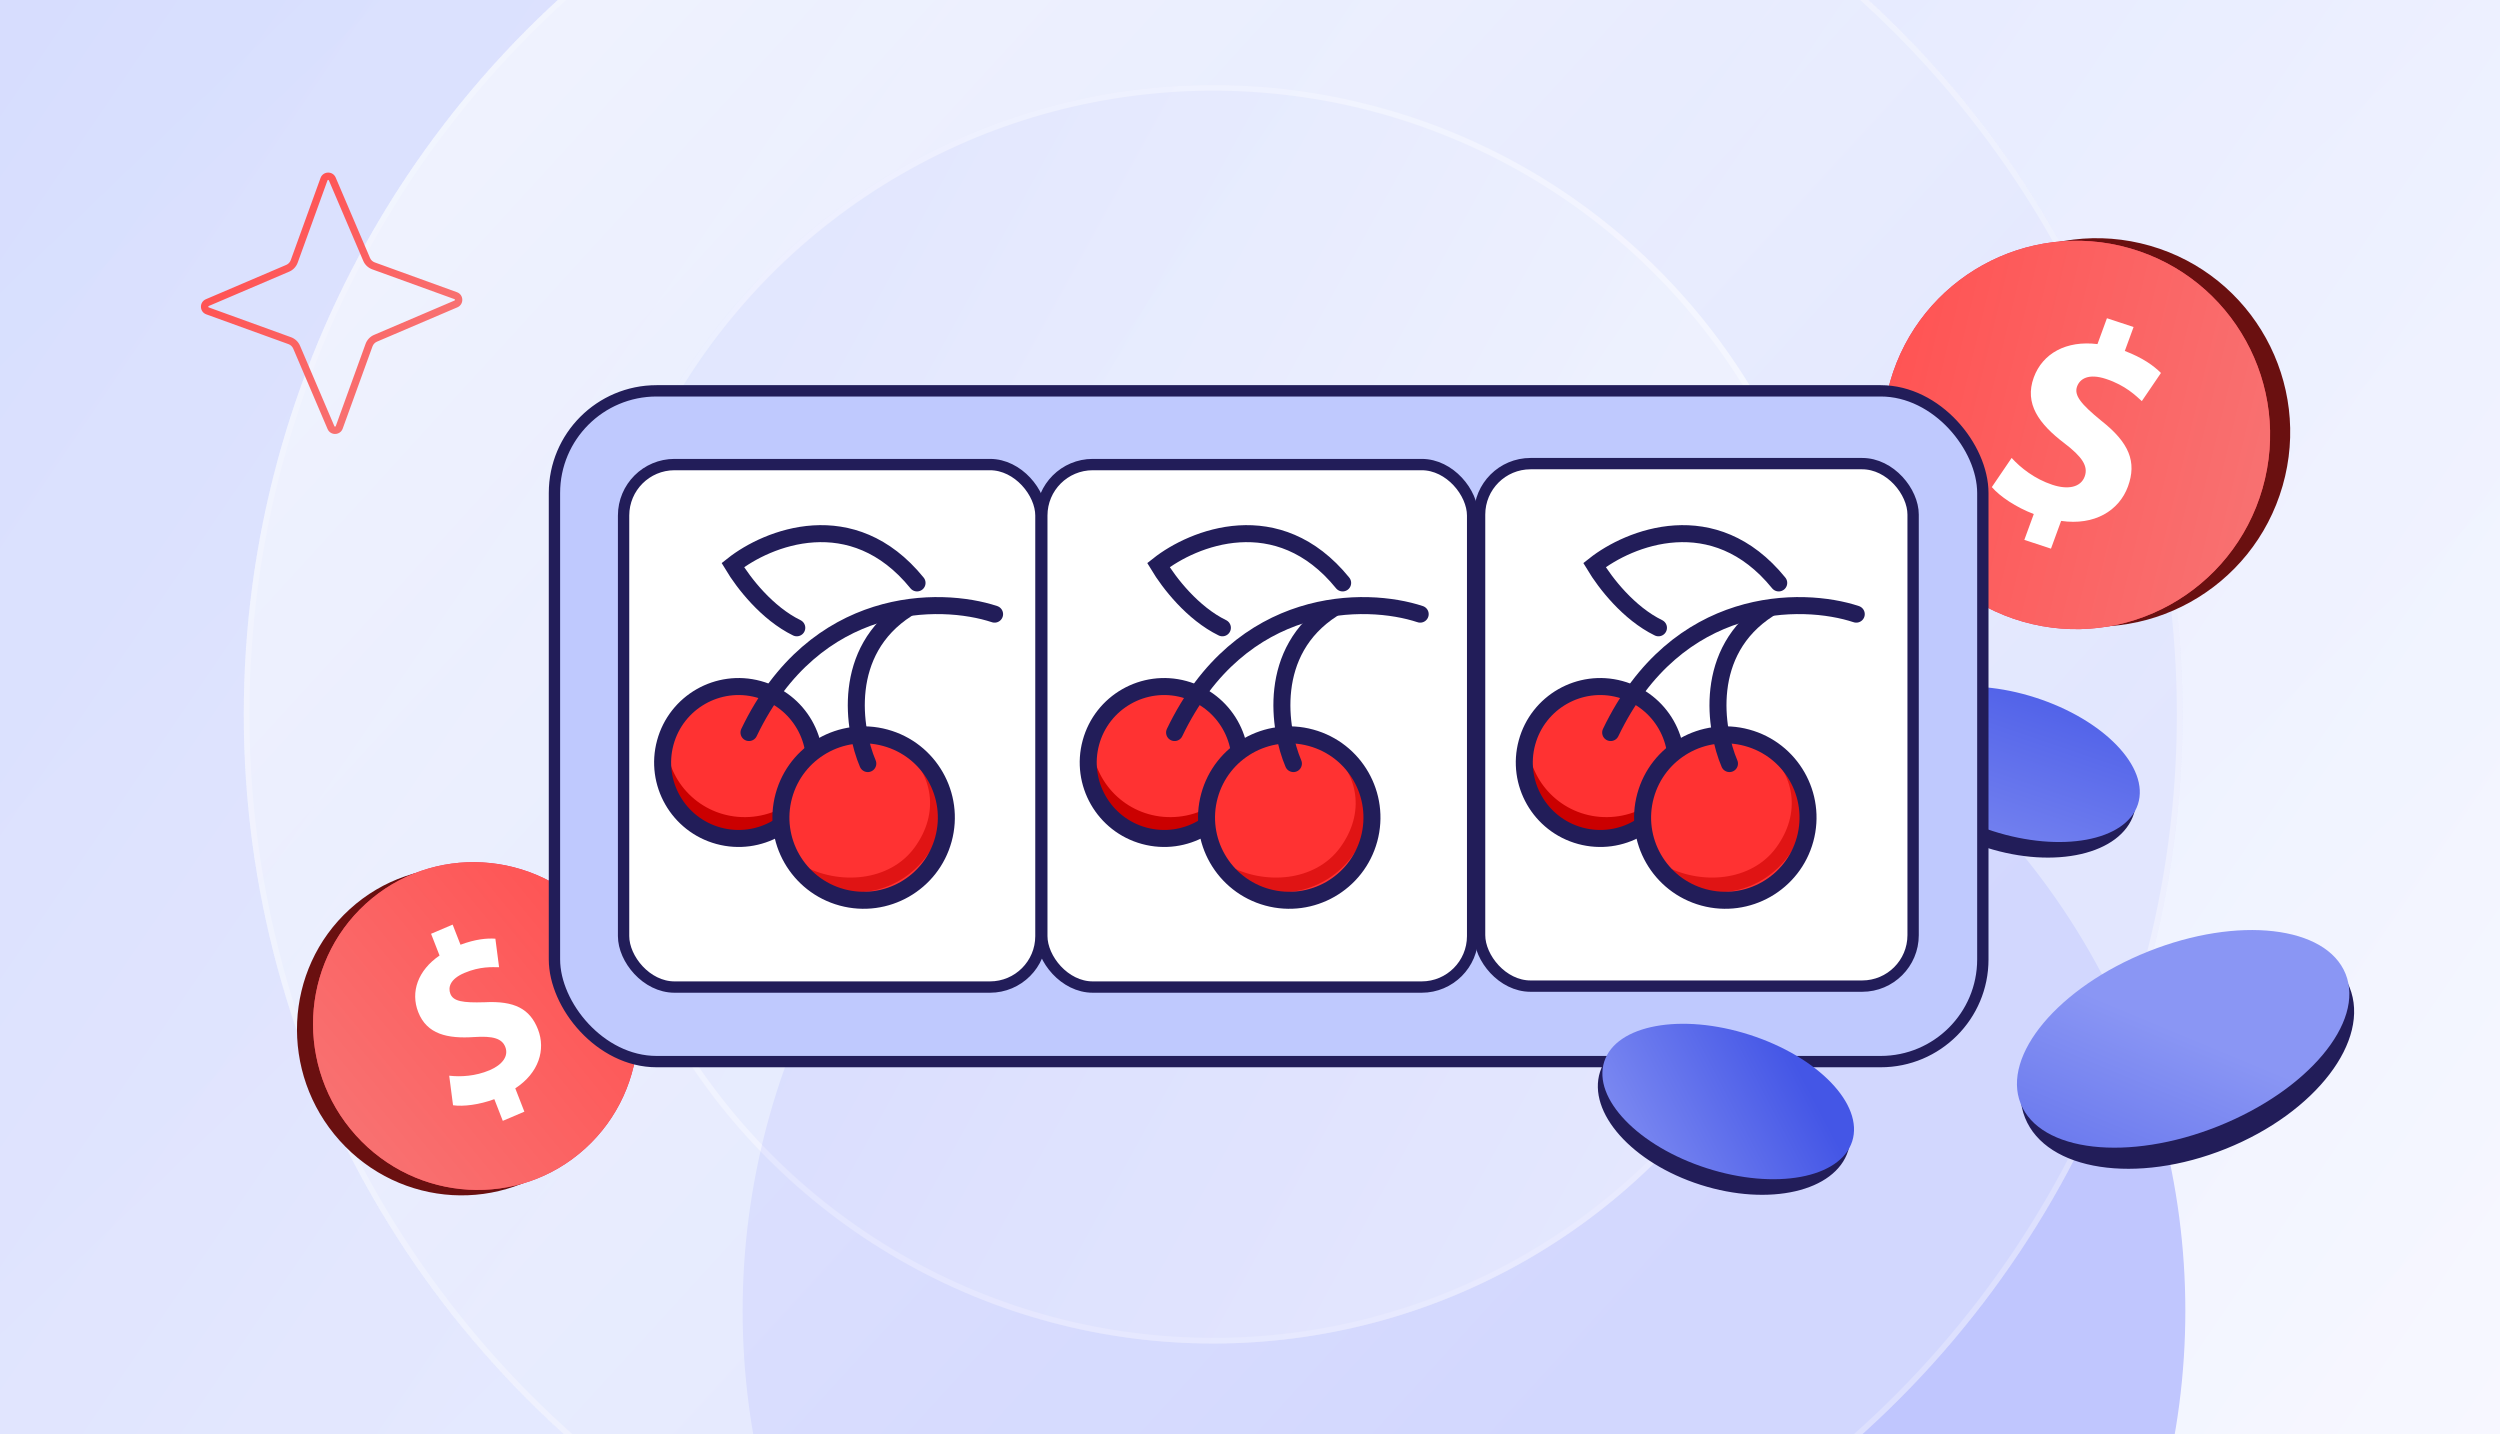 <svg width="441" height="253" viewBox="0 0 441 253" fill="none" xmlns="http://www.w3.org/2000/svg">
<g clip-path="url(#clip0_10772_23120)">
<g clip-path="url(#clip1_10772_23120)">
<rect width="441" height="253" fill="url(#paint0_linear_10772_23120)"/>
<g clip-path="url(#clip2_10772_23120)">
<g filter="url(#filter0_f_10772_23120)">
<ellipse cx="127.247" cy="127.247" rx="127.247" ry="127.247" transform="matrix(-4.37114e-08 1 1 4.37114e-08 131 104)" fill="#9FA6FD"/>
</g>
<g opacity="0.8">
<circle cx="214" cy="126" r="265" fill="url(#paint1_linear_10772_23120)" fill-opacity="0.5"/>
<circle cx="214" cy="126" r="264.5" stroke="white" stroke-opacity="0.8"/>
<circle cx="214" cy="126" r="171" fill="url(#paint2_linear_10772_23120)"/>
<circle cx="214" cy="126" r="170.5" stroke="white" stroke-opacity="0.4"/>
<circle cx="214" cy="126" r="111" fill="url(#paint3_linear_10772_23120)"/>
<circle cx="214" cy="126" r="110.5" stroke="white" stroke-opacity="0.5"/>
</g>
</g>
</g>
<path d="M100.418 203.528C88.74 214.157 70.605 213.113 59.913 201.197C49.22 189.281 50.02 171.005 61.699 160.377C73.377 149.749 91.512 150.793 102.204 162.709C112.897 174.624 112.097 192.9 100.418 203.528Z" fill="#6A1010"/>
<path d="M103.25 202.571C91.571 213.199 73.436 212.155 62.744 200.24C52.052 188.324 52.852 170.048 64.53 159.42C76.209 148.791 94.344 149.835 105.036 161.751C115.728 173.667 114.928 191.943 103.25 202.571Z" fill="url(#paint4_linear_10772_23120)"/>
<path d="M103.25 202.571C91.571 213.199 73.436 212.155 62.744 200.24C52.052 188.324 52.852 170.048 64.53 159.42C76.209 148.791 94.344 149.835 105.036 161.751C115.728 173.667 114.928 191.943 103.25 202.571Z" fill="url(#paint5_linear_10772_23120)"/>
<path d="M88.695 197.724L87.199 193.891C84.548 194.878 81.74 195.226 79.917 194.969L79.24 189.752C81.233 189.985 83.857 189.855 86.382 188.781C88.597 187.837 89.765 186.306 89.137 184.692C88.539 183.16 86.918 182.72 83.649 182.935C78.926 183.254 75.301 182.442 73.774 178.531C72.389 174.981 73.71 171.172 77.536 168.555L76.04 164.721L79.847 163.1L81.232 166.65C83.882 165.663 85.851 165.484 87.385 165.583L88.038 170.621C86.855 170.607 84.706 170.44 81.907 171.631C79.382 172.707 79.007 174.182 79.446 175.312C79.967 176.644 81.656 176.912 85.463 176.796C90.748 176.521 93.478 177.945 94.896 181.576C96.297 185.168 95.047 189.273 90.894 191.984L92.499 196.098L88.693 197.719L88.695 197.724Z" fill="white"/>
<path d="M333.612 129.895C332.622 133.003 333.804 136.664 336.895 140.135C339.969 143.586 344.814 146.692 350.715 148.572C356.617 150.452 362.365 150.72 366.869 149.682C371.398 148.638 374.48 146.335 375.47 143.227C376.46 140.119 375.277 136.458 372.187 132.987C369.113 129.536 364.268 126.429 358.367 124.55C352.465 122.67 346.717 122.402 342.213 123.44C337.684 124.484 334.602 126.787 333.612 129.895Z" fill="#221D59" stroke="#221D59" stroke-width="2"/>
<ellipse cx="355.269" cy="134.823" rx="22.971" ry="12.359" transform="rotate(17.836 355.269 134.823)" fill="url(#paint6_linear_10772_23120)"/>
<path d="M360.343 109.195C378.478 114.411 397.419 103.9 402.649 85.719C407.879 67.537 397.417 48.569 379.281 43.353C361.146 38.136 342.205 48.647 336.975 66.829C331.745 85.01 342.208 103.978 360.343 109.195Z" fill="#6A1010"/>
<path d="M356.796 109.648C374.932 114.864 393.873 104.354 399.103 86.172C404.332 67.99 393.87 49.022 375.735 43.806C357.6 38.59 338.658 49.1 333.429 67.282C328.199 85.463 338.661 104.431 356.796 109.648Z" fill="url(#paint7_linear_10772_23120)"/>
<path d="M356.796 109.648C374.932 114.864 393.873 104.354 399.103 86.172C404.332 67.99 393.87 49.022 375.735 43.806C357.6 38.59 338.658 49.1 333.429 67.282C328.199 85.463 338.661 104.431 356.796 109.648Z" fill="url(#paint8_linear_10772_23120)"/>
<path d="M357.089 95.24L358.759 90.678C355.597 89.474 352.796 87.581 351.358 85.924L354.853 80.781C356.463 82.548 358.926 84.49 362.043 85.519C364.779 86.42 367.034 85.981 367.739 84.062C368.406 82.239 367.293 80.579 364.182 78.207C359.682 74.788 357.058 71.229 358.761 66.573C360.307 62.348 364.492 60.015 369.994 60.699L371.663 56.136L376.363 57.686L374.817 61.911C377.979 63.116 379.891 64.499 381.194 65.79L377.818 70.757C376.765 69.817 374.962 67.985 371.506 66.845C368.388 65.818 366.891 66.828 366.397 68.172C365.818 69.758 367.127 71.319 370.644 74.199C375.616 78.099 376.952 81.498 375.371 85.819C373.807 90.094 369.453 92.745 363.583 91.887L361.792 96.784L357.091 95.234L357.089 95.24Z" fill="white"/>
<rect x="97.805" y="68.943" width="251.967" height="118.325" rx="18.024" fill="#BFC9FE" stroke="#221D59" stroke-width="2"/>
<rect x="110" y="81.95" width="73.62" height="92.168" rx="8.987" fill="white" stroke="#221D59" stroke-width="2"/>
<path d="M139.727 143.521C144.739 138.507 144.739 130.378 139.727 125.364C134.714 120.35 126.587 120.35 121.574 125.364C116.562 130.378 116.562 138.507 121.574 143.521C126.587 148.535 134.714 148.535 139.727 143.521Z" fill="#FF3232"/>
<path d="M131.51 144.141C124.176 144.219 118.171 138.672 117.546 131.521C117.506 131.943 117.484 132.369 117.483 132.8C117.459 140.559 123.743 147.108 131.51 147.026C139.277 146.944 145.585 140.262 145.61 132.503C145.611 132.071 145.592 131.645 145.555 131.224C144.886 138.389 138.846 144.063 131.511 144.141L131.51 144.141Z" fill="#CB0000"/>
<circle cx="130.286" cy="134.505" r="13.398" transform="rotate(15.236 130.286 134.505)" stroke="#221D59" stroke-width="3"/>
<path d="M162.612 153.874C168.146 148.339 168.146 139.366 162.612 133.831C157.078 128.296 148.106 128.296 142.573 133.831C137.039 139.366 137.039 148.339 142.573 153.874C148.106 159.409 157.078 159.409 162.612 153.874Z" fill="#FF3232"/>
<path opacity="0.6" d="M161.329 149.502C156.924 155.549 147.897 156.201 141.466 152.592C141.799 152.867 143.018 154.758 143.383 155.007C149.931 159.497 158.823 157.386 163.489 150.983C168.154 144.581 166.72 137.033 160.172 132.543C159.807 132.293 159.436 132.063 159.056 131.85C164.71 136.527 165.735 143.455 161.329 149.501L161.329 149.502Z" fill="#CB0000"/>
<circle cx="152.345" cy="144.219" r="14.589" transform="rotate(15.236 152.345 144.219)" stroke="#221D59" stroke-width="3"/>
<path d="M175.444 108.336C165.866 105.159 143.792 104.887 132.121 129.221" stroke="#221D59" stroke-width="3" stroke-linecap="round"/>
<path d="M153.08 134.696C150.526 128.712 148.334 114.874 160 107.394" stroke="#221D59" stroke-width="3" stroke-linecap="round"/>
<path d="M140.552 110.744C135.297 108.172 131.183 102.867 129.271 99.684C135.346 94.872 150.35 88.764 161.766 102.828" stroke="#221D59" stroke-width="3" stroke-linecap="round"/>
<rect x="183.775" y="81.95" width="75.998" height="92.168" rx="8.987" fill="white" stroke="#221D59" stroke-width="2"/>
<path d="M214.803 143.521C219.816 138.507 219.816 130.378 214.803 125.364C209.791 120.35 201.664 120.35 196.651 125.364C191.638 130.378 191.638 138.507 196.651 143.521C201.664 148.535 209.791 148.535 214.803 143.521Z" fill="#FF3232"/>
<path d="M206.587 144.141C199.252 144.219 193.247 138.672 192.622 131.521C192.583 131.943 192.561 132.369 192.56 132.8C192.536 140.559 198.82 147.108 206.587 147.026C214.353 146.944 220.661 140.262 220.686 132.503C220.687 132.071 220.669 131.645 220.632 131.224C219.963 138.389 213.922 144.063 206.588 144.141L206.587 144.141Z" fill="#CB0000"/>
<circle cx="205.362" cy="134.505" r="13.398" transform="rotate(15.236 205.362 134.505)" stroke="#221D59" stroke-width="3"/>
<path d="M237.689 153.874C243.222 148.339 243.222 139.366 237.689 133.831C232.155 128.296 223.183 128.296 217.649 133.831C212.116 139.366 212.116 148.339 217.649 153.874C223.183 159.409 232.155 159.409 237.689 153.874Z" fill="#FF3232"/>
<path opacity="0.6" d="M236.406 149.502C232 155.549 222.974 156.201 216.543 152.592C216.876 152.867 218.095 154.758 218.459 155.007C225.008 159.497 233.9 157.386 238.566 150.983C243.231 144.581 241.797 137.033 235.248 132.543C234.884 132.293 234.512 132.063 234.133 131.85C239.787 136.527 240.812 143.455 236.406 149.501L236.406 149.502Z" fill="#CB0000"/>
<circle cx="227.422" cy="144.219" r="14.589" transform="rotate(15.236 227.422 144.219)" stroke="#221D59" stroke-width="3"/>
<path d="M250.521 108.336C240.943 105.159 218.869 104.887 207.197 129.221" stroke="#221D59" stroke-width="3" stroke-linecap="round"/>
<path d="M228.157 134.696C225.602 128.712 223.41 114.874 235.076 107.394" stroke="#221D59" stroke-width="3" stroke-linecap="round"/>
<path d="M215.629 110.744C210.374 108.172 206.26 102.867 204.348 99.684C210.423 94.872 225.427 88.764 236.842 102.828" stroke="#221D59" stroke-width="3" stroke-linecap="round"/>
<rect x="261" y="81.784" width="76.473" height="92.168" rx="8.987" fill="white" stroke="#221D59" stroke-width="2"/>
<path d="M291.727 143.521C296.739 138.507 296.739 130.378 291.727 125.364C286.714 120.35 278.587 120.35 273.574 125.364C268.562 130.378 268.562 138.507 273.574 143.521C278.587 148.535 286.714 148.535 291.727 143.521Z" fill="#FF3232"/>
<path d="M283.51 144.141C276.176 144.219 270.171 138.672 269.546 131.521C269.506 131.943 269.484 132.369 269.483 132.8C269.459 140.559 275.743 147.108 283.51 147.026C291.277 146.944 297.585 140.262 297.61 132.503C297.611 132.071 297.592 131.645 297.555 131.224C296.886 138.389 290.846 144.063 283.511 144.141L283.51 144.141Z" fill="#CB0000"/>
<circle cx="282.286" cy="134.505" r="13.398" transform="rotate(15.236 282.286 134.505)" stroke="#221D59" stroke-width="3"/>
<path d="M314.612 153.874C320.146 148.339 320.146 139.366 314.612 133.831C309.078 128.296 300.106 128.296 294.573 133.831C289.039 139.366 289.039 148.339 294.573 153.874C300.106 159.409 309.078 159.409 314.612 153.874Z" fill="#FF3232"/>
<path opacity="0.6" d="M313.329 149.502C308.924 155.549 299.897 156.201 293.466 152.592C293.799 152.867 295.018 154.758 295.383 155.007C301.931 159.497 310.823 157.386 315.489 150.983C320.154 144.581 318.72 137.033 312.172 132.543C311.807 132.293 311.436 132.063 311.056 131.85C316.71 136.527 317.735 143.455 313.329 149.501L313.329 149.502Z" fill="#CB0000"/>
<circle cx="304.345" cy="144.219" r="14.589" transform="rotate(15.236 304.345 144.219)" stroke="#221D59" stroke-width="3"/>
<path d="M327.444 108.336C317.866 105.159 295.792 104.887 284.121 129.221" stroke="#221D59" stroke-width="3" stroke-linecap="round"/>
<path d="M305.08 134.696C302.526 128.712 300.334 114.874 312 107.394" stroke="#221D59" stroke-width="3" stroke-linecap="round"/>
<path d="M292.552 110.744C287.297 108.172 283.183 102.867 281.271 99.684C287.346 94.872 302.35 88.764 313.766 102.828" stroke="#221D59" stroke-width="3" stroke-linecap="round"/>
<path d="M358.151 196.82C359.85 201.043 364.349 203.865 370.582 204.822C376.79 205.775 384.527 204.832 392.293 201.707C400.059 198.583 406.293 193.905 410.111 188.918C413.945 183.911 415.235 178.759 413.536 174.536C411.837 170.314 407.338 167.491 401.105 166.534C394.898 165.581 387.161 166.525 379.395 169.649C371.629 172.774 365.394 177.452 361.576 182.438C357.743 187.446 356.452 192.597 358.151 196.82Z" fill="#221D59" stroke="#221D59" stroke-width="2"/>
<ellipse cx="385.109" cy="183.255" rx="30.858" ry="16.602" transform="rotate(-21.748 385.109 183.255)" fill="url(#paint9_linear_10772_23120)"/>
<path d="M283.199 189.378C282.209 192.485 283.391 196.147 286.482 199.618C289.556 203.069 294.401 206.175 300.302 208.055C306.204 209.935 311.952 210.203 316.456 209.165C320.985 208.121 324.067 205.818 325.057 202.71C326.046 199.602 324.864 195.941 321.773 192.47C318.7 189.018 313.855 185.912 307.954 184.033C302.052 182.153 296.304 181.885 291.8 182.923C287.271 183.967 284.189 186.27 283.199 189.378Z" fill="#221D59" stroke="#221D59" stroke-width="2"/>
<ellipse cx="304.856" cy="194.306" rx="22.971" ry="12.359" transform="rotate(17.836 304.856 194.306)" fill="url(#paint10_linear_10772_23120)"/>
<path fill-rule="evenodd" clip-rule="evenodd" d="M65.648 47.506C64.948 47.245 64.371 46.711 64.075 46.011L58.017 31.829C57.997 31.781 57.977 31.769 57.968 31.763C57.952 31.754 57.925 31.744 57.888 31.745C57.851 31.746 57.824 31.758 57.808 31.768C57.8 31.774 57.782 31.787 57.766 31.832C57.766 31.832 57.766 31.832 57.766 31.832L52.506 46.349C52.245 47.048 51.711 47.625 51.01 47.922C51.009 47.922 51.008 47.923 51.007 47.923L36.83 53.978C36.83 53.978 36.829 53.978 36.828 53.979C36.781 53.999 36.768 54.019 36.763 54.028C36.754 54.044 36.744 54.072 36.745 54.108C36.746 54.145 36.758 54.173 36.768 54.188C36.774 54.197 36.787 54.214 36.832 54.23L51.348 59.49C52.048 59.751 52.625 60.285 52.921 60.986C52.922 60.987 52.922 60.988 52.923 60.989L58.978 75.166C58.978 75.167 58.978 75.167 58.978 75.168C58.999 75.215 59.019 75.228 59.028 75.233C59.044 75.243 59.071 75.252 59.108 75.251C59.145 75.25 59.172 75.239 59.188 75.228C59.196 75.222 59.214 75.21 59.23 75.164L64.49 60.648C64.751 59.948 65.285 59.371 65.985 59.075C65.986 59.075 65.988 59.074 65.989 59.074L80.166 53.019C80.166 53.018 80.167 53.018 80.168 53.018C80.215 52.997 80.228 52.977 80.233 52.968C80.242 52.953 80.252 52.925 80.251 52.888C80.25 52.851 80.238 52.824 80.228 52.809C80.222 52.8 80.209 52.783 80.164 52.766L65.648 47.506ZM80.682 54.212L66.494 60.271C66.134 60.423 65.849 60.724 65.708 61.102L60.452 75.608C60.011 76.823 58.303 76.881 57.785 75.683L51.725 61.494C51.573 61.134 51.272 60.849 50.894 60.708L36.388 55.452C35.173 55.011 35.115 53.304 36.314 52.785L50.502 46.725C50.862 46.574 51.147 46.272 51.288 45.894L56.544 31.389C56.985 30.173 58.692 30.115 59.211 31.314L65.271 45.502C65.423 45.862 65.724 46.147 66.102 46.288L80.608 51.544C81.823 51.986 81.881 53.693 80.682 54.212Z" fill="url(#paint11_linear_10772_23120)"/>
</g>
<defs>
<filter id="filter0_f_10772_23120" x="-19" y="-46" width="554.493" height="554.493" filterUnits="userSpaceOnUse" color-interpolation-filters="sRGB">
<feFlood flood-opacity="0" result="BackgroundImageFix"/>
<feBlend mode="normal" in="SourceGraphic" in2="BackgroundImageFix" result="shape"/>
<feGaussianBlur stdDeviation="75" result="effect1_foregroundBlur_10772_23120"/>
</filter>
<linearGradient id="paint0_linear_10772_23120" x1="510.5" y1="299" x2="-127" y2="-135.5" gradientUnits="userSpaceOnUse">
<stop stop-color="white"/>
<stop offset="1" stop-color="#BFC9FE"/>
</linearGradient>
<linearGradient id="paint1_linear_10772_23120" x1="459.771" y1="391" x2="-45.19" y2="-134.426" gradientUnits="userSpaceOnUse">
<stop stop-color="#F8FAFE"/>
<stop offset="1" stop-color="#DFE4FE"/>
</linearGradient>
<linearGradient id="paint2_linear_10772_23120" x1="-2.5" y1="59.5" x2="243.846" y2="284.697" gradientUnits="userSpaceOnUse">
<stop stop-color="#F8FAFE"/>
<stop offset="1" stop-color="#DFE4FE"/>
</linearGradient>
<linearGradient id="paint3_linear_10772_23120" x1="316.946" y1="237" x2="47.248" y2="88.849" gradientUnits="userSpaceOnUse">
<stop stop-color="#F8FAFE"/>
<stop offset="1" stop-color="#DFE4FE"/>
</linearGradient>
<linearGradient id="paint4_linear_10772_23120" x1="145.832" y1="117.443" x2="41.172" y2="219.221" gradientUnits="userSpaceOnUse">
<stop stop-color="#DB2777"/>
<stop offset="1" stop-color="#EF4444"/>
</linearGradient>
<linearGradient id="paint5_linear_10772_23120" x1="104.526" y1="161.182" x2="59.975" y2="197.813" gradientUnits="userSpaceOnUse">
<stop stop-color="#FF5454"/>
<stop offset="1" stop-color="#F87171"/>
</linearGradient>
<linearGradient id="paint6_linear_10772_23120" x1="366.494" y1="111.461" x2="365.18" y2="186.225" gradientUnits="userSpaceOnUse">
<stop stop-color="#4456E6"/>
<stop offset="0.75" stop-color="#8A96F4"/>
</linearGradient>
<linearGradient id="paint7_linear_10772_23120" x1="266.304" y1="41.444" x2="431.828" y2="96.414" gradientUnits="userSpaceOnUse">
<stop stop-color="#DB2777"/>
<stop offset="1" stop-color="#EF4444"/>
</linearGradient>
<linearGradient id="paint8_linear_10772_23120" x1="333.678" y1="66.414" x2="400.707" y2="82.562" gradientUnits="userSpaceOnUse">
<stop stop-color="#FF5454"/>
<stop offset="1" stop-color="#F87171"/>
</linearGradient>
<linearGradient id="paint9_linear_10772_23120" x1="405.547" y1="161.101" x2="342.371" y2="225.701" gradientUnits="userSpaceOnUse">
<stop offset="0.323" stop-color="#8A96F4"/>
<stop offset="1" stop-color="#4456E6"/>
</linearGradient>
<linearGradient id="paint10_linear_10772_23120" x1="320.07" y1="177.814" x2="273.041" y2="225.903" gradientUnits="userSpaceOnUse">
<stop offset="0.13" stop-color="#4456E6"/>
<stop offset="0.75" stop-color="#8A96F4"/>
</linearGradient>
<linearGradient id="paint11_linear_10772_23120" x1="46.643" y1="41.682" x2="72.168" y2="63.782" gradientUnits="userSpaceOnUse">
<stop stop-color="#FF5454"/>
<stop offset="1" stop-color="#F87171"/>
</linearGradient>
<clipPath id="clip0_10772_23120">
<rect width="441" height="253" fill="white"/>
</clipPath>
<clipPath id="clip1_10772_23120">
<rect width="441" height="253" fill="white"/>
</clipPath>
<clipPath id="clip2_10772_23120">
<rect width="441" height="253" fill="white"/>
</clipPath>
</defs>
</svg>

